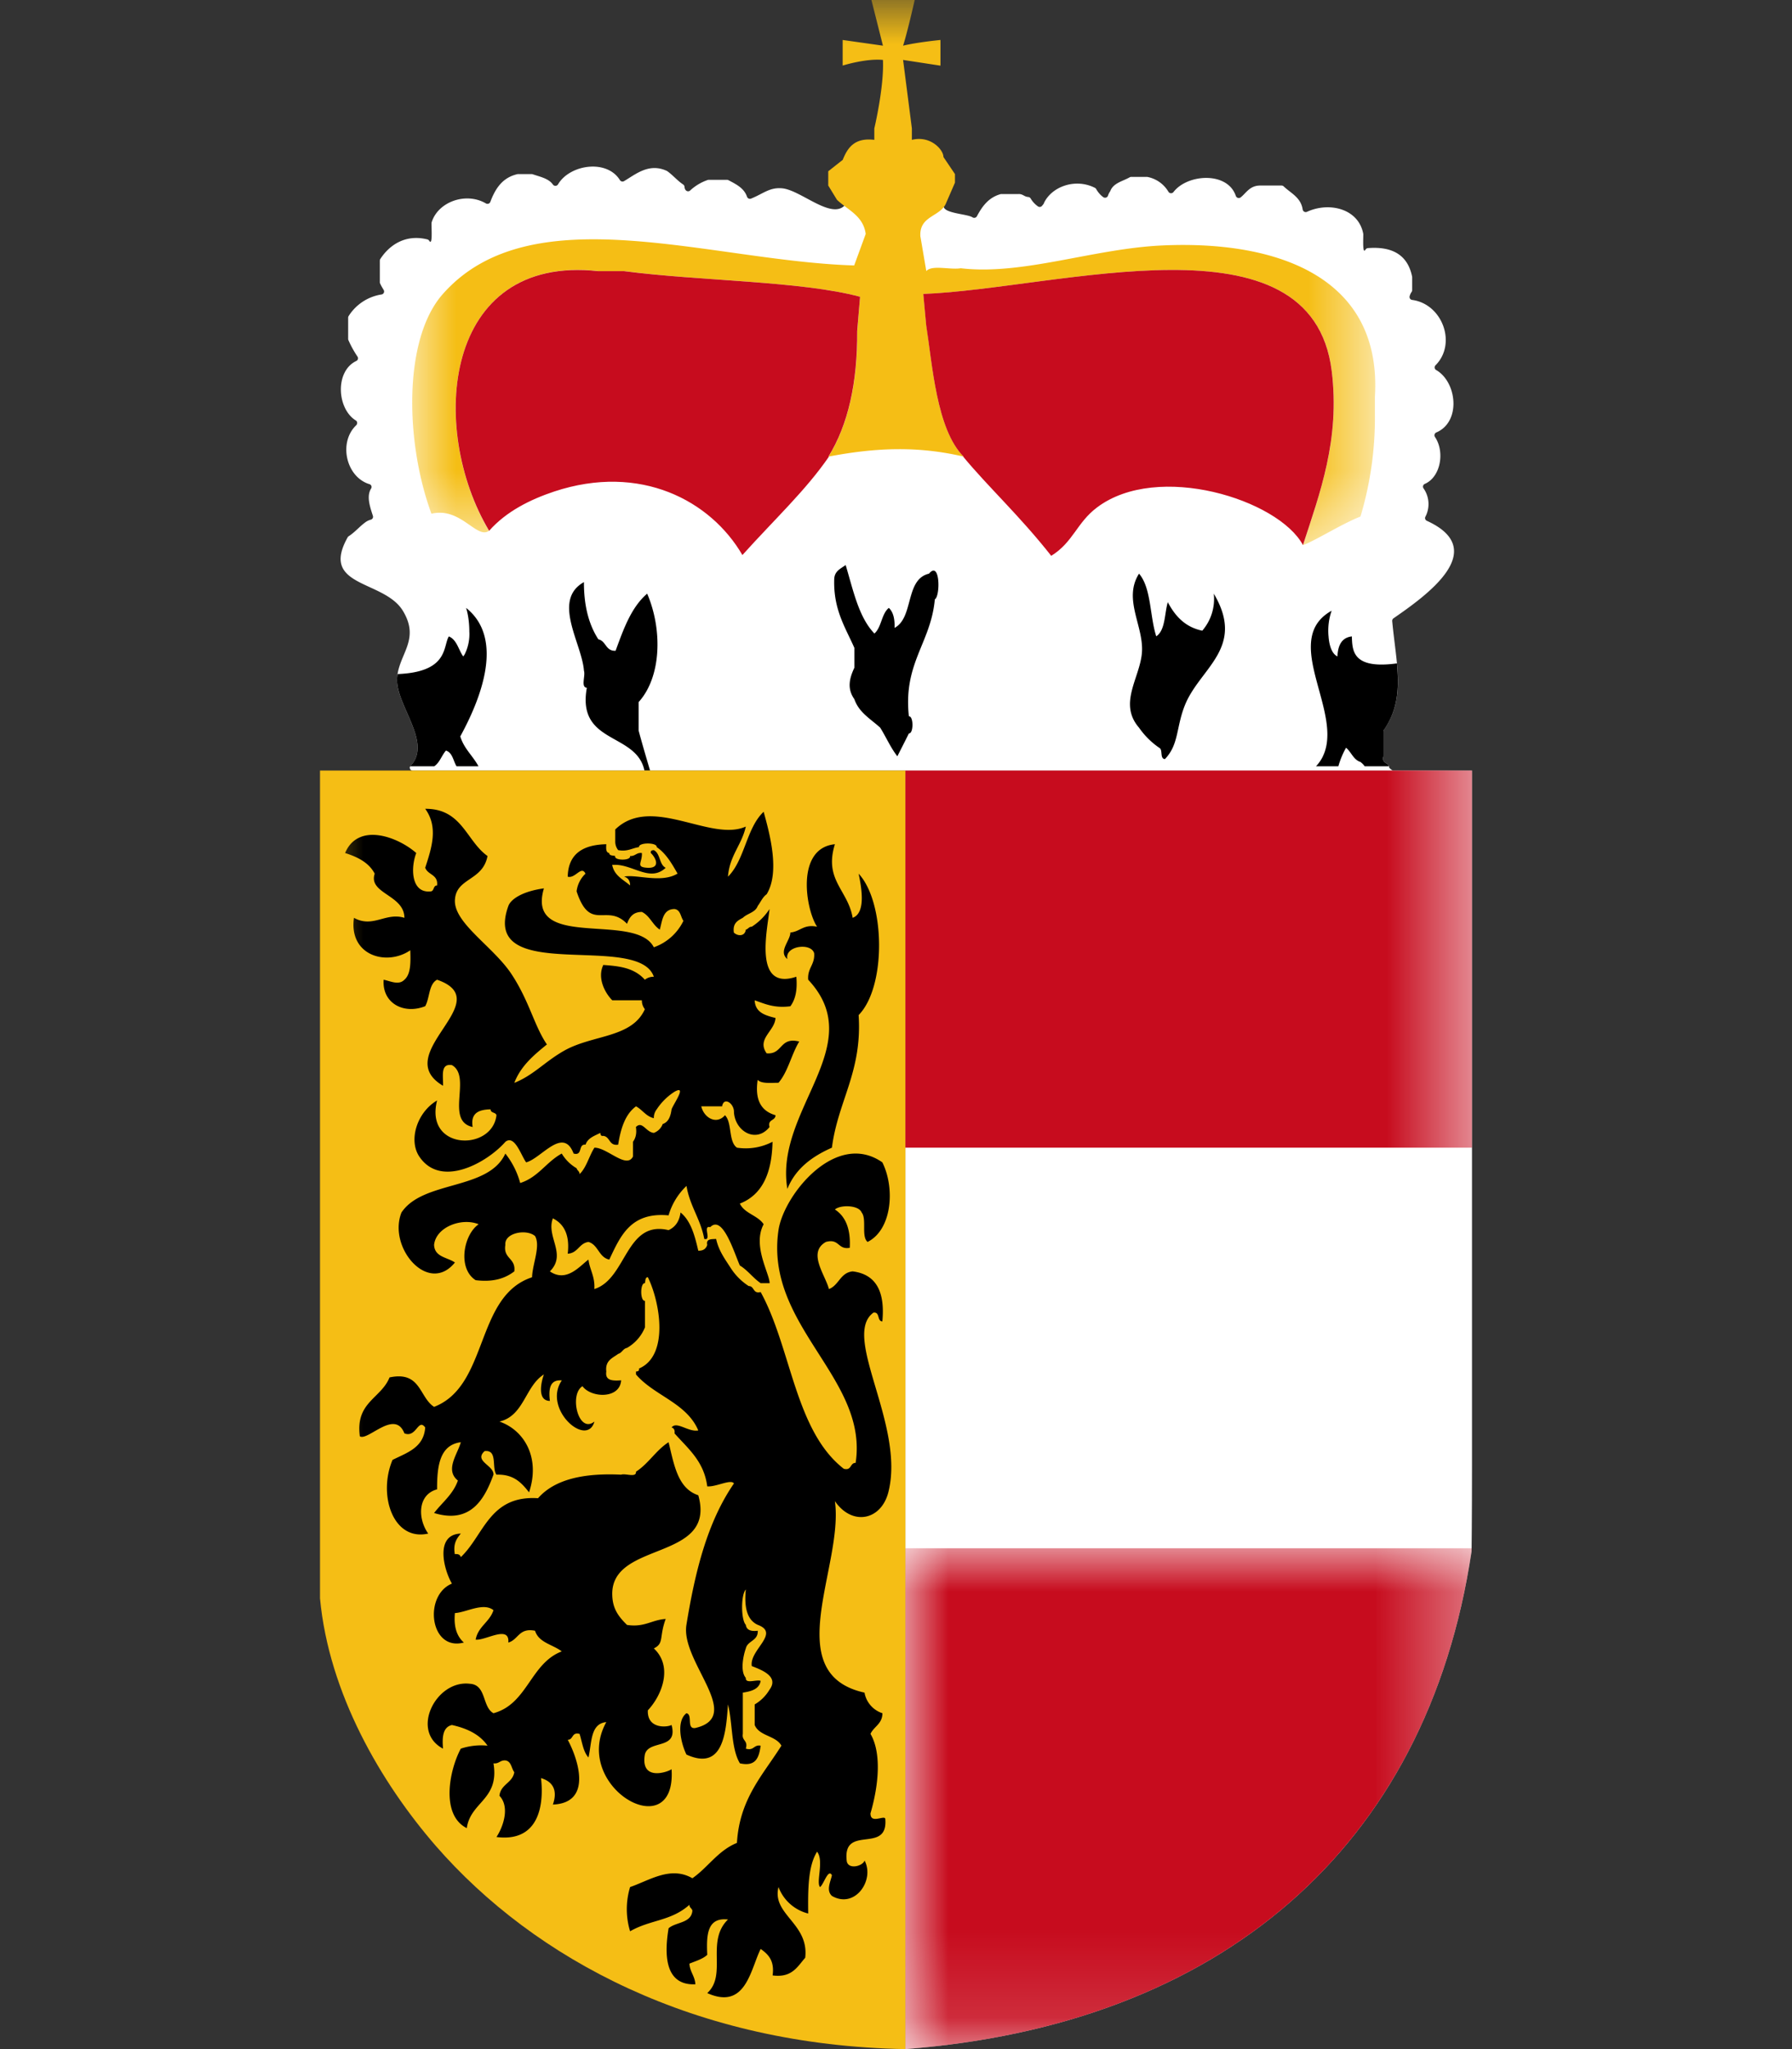 <svg width="21" height="24" viewBox="0 0 21 24" xmlns="http://www.w3.org/2000/svg" xmlns:xlink="http://www.w3.org/1999/xlink">
    <rect x="0" y="0" width="21" height="24" fill="#333333" stroke="none"/>
    <defs>
        <path id="a" d="M0 0h11.283v6.384H0z"/>
        <path id="c" d="M0 0h6.64v5.866H0z"/>
        <path id="e" d="M0 24h13.5V0H0z"/>
    </defs>
    <g fill="none" fill-rule="evenodd">
        <path fill="none" d="M0 0h15v15H0z"/>
        <g transform="translate(3.75)">
            <path d="M6.145 2.41c-.162.156-.51-.181-.726-.204-.148-.015-.22.06-.367.12a.036.036 0 0 1-.048-.022c-.035-.102-.128-.146-.218-.194a.036.036 0 0 0-.017-.004H4.55a.573.573 0 0 0-.21.123.036.036 0 0 1-.056-.004.06.06 0 0 1-.012-.034.037.037 0 0 0-.016-.03c-.067-.044-.117-.106-.182-.153a.044.044 0 0 0-.007-.005c-.21-.099-.366.037-.503.118a.036.036 0 0 1-.049-.011c-.154-.25-.59-.183-.726.05a.036.036 0 0 1-.06.001c-.049-.07-.148-.09-.237-.12a.036.036 0 0 0-.011-.002h-.158a.04.04 0 0 0-.01.001c-.175.04-.259.169-.317.325a.036.036 0 0 1-.051.018c-.233-.137-.56-.021-.636.219a.038.038 0 0 0-.002.01c-.002.06.015.274-.027.208a.037.037 0 0 0-.022-.016c-.253-.063-.442.062-.551.229a.036.036 0 0 0-.006.02v.25c0 .004 0 .009.002.013.012.03.028.054.043.08a.035.035 0 0 1-.025.053.557.557 0 0 0-.385.252.036.036 0 0 0-.006.02v.248c0 .006.001.01.003.015.03.068.066.133.106.192a.035.035 0 0 1-.014.052c-.252.12-.227.56-.005.697.02.012.02.04.004.056-.21.2-.12.606.156.69a.034.034 0 0 1 .019.051c-.057.09-.013.215.021.32a.035.035 0 0 1-.026.045.19.19 0 0 0-.062.03c-.069.05-.122.116-.195.163a.036.036 0 0 0-.012.012c-.332.59.421.497.645.86.212.347-.056.512-.067.803-.01.302.4.727.172 1a.046.046 0 0 1-.007.006l-.002.001c-.027.021-.013.064.022.064h11.486a.172.172 0 0 1-.044-.034c0-.066-.09-.043-.069-.13l.001-.008v-.286c0-.007.002-.014.006-.02.258-.372.146-.754.097-1.273a.036.036 0 0 1 .015-.033c.383-.265 1.14-.8.391-1.142a.035.035 0 0 1-.016-.05.32.32 0 0 0-.023-.33.035.035 0 0 1 .014-.052c.187-.08.238-.376.12-.55a.036.036 0 0 1 .016-.053c.29-.123.244-.586 0-.73a.035.035 0 0 1-.009-.057c.252-.254.079-.718-.274-.765a.035.035 0 0 1-.03-.043.164.164 0 0 1 .024-.052.036.036 0 0 0 .006-.019v-.152l-.001-.008c-.048-.235-.21-.357-.518-.333a.038.038 0 0 0-.029.019c-.036.06-.024-.138-.025-.184-.053-.296-.398-.381-.66-.26a.036.036 0 0 1-.05-.026c-.021-.143-.138-.191-.223-.272a.036.036 0 0 0-.024-.01h-.256c-.118.003-.157.085-.224.139-.02.015-.049.006-.057-.018-.097-.288-.568-.257-.73-.045a.036.036 0 0 1-.06-.004.367.367 0 0 0-.248-.173h-.188a.035.035 0 0 0-.018.005c-.083.047-.193.067-.227.162a.198.198 0 0 0-.027.053c-.008.024-.038.031-.057.016a.301.301 0 0 1-.08-.092.036.036 0 0 0-.014-.015c-.228-.117-.503-.018-.597.172-.004.016-.015.025-.023.036a.036.036 0 0 1-.05.008.3.3 0 0 1-.085-.092.037.037 0 0 0-.03-.018c-.047-.003-.062-.038-.116-.034h-.197a.04.04 0 0 0-.01.001c-.14.039-.215.143-.277.259-.01.019-.035.024-.053.012-.057-.038-.316-.045-.335-.12L6.145 2.41z" fill="#FFF"/>
            <path d="M6.16 6.618c-.058.043-.132.07-.134.168-.01.355.13.561.236.802v.233c-.06.128-.086.246 0 .368.054.158.192.232.303.334.069.11.122.235.201.335.045-.09.091-.178.135-.268.056.005.056-.205 0-.2-.068-.625.258-.858.304-1.37.066-.036.063-.461-.068-.301-.283.065-.176.515-.404.635.004-.104-.015-.186-.067-.234-.087.07-.085.227-.169.3-.186-.193-.249-.511-.337-.802M9.598 6.719c-.193.303.064.624.033.936-.029.294-.276.587-.033.868a.934.934 0 0 0 .236.235c.047.02.004.128.067.133.166-.17.13-.373.236-.635.177-.435.714-.669.337-1.303a.569.569 0 0 1-.135.434c-.204-.043-.319-.174-.404-.334-.04.139-.028.328-.135.4-.077-.235-.057-.566-.202-.734M3.868 9.025s-.092-.308-.134-.468v-.334c.27-.298.279-.854.1-1.27-.187.16-.277.415-.37.669-.118.006-.11-.114-.202-.134-.11-.169-.17-.39-.169-.67-.379.212-.023.719 0 1.037.02.06-.04.196.034.2-.12.666.58.519.675.97h.066zM11.752 8.86a.469.469 0 0 1-.08.115h.262a.98.98 0 0 1 .09-.217c.062.05.085.14.17.167.025.02.04.037.048.05h.285c-.014-.046-.087-.034-.065-.117v-.3c.174-.247.185-.497.158-.788-.525.072-.521-.155-.528-.31v-.006c-.121.014-.163.107-.169.234-.064-.029-.096-.125-.104-.233a.712.712 0 0 1 .036-.302c-.224.125-.263.318-.236.54.048.38.292.84.133 1.166M1.072 8.958c-.008.007-.018.012-.027.017h.294c.064-.043.087-.127.137-.184.078.025.085.12.124.184h.257c-.065-.122-.17-.206-.213-.35.226-.413.53-1.138.068-1.505.023.07.038.173.038.275a.534.534 0 0 1-.055.27.162.162 0 0 1-.017.023c-.056-.078-.073-.194-.168-.234l-.008.014c-.058.127-.017.404-.593.427a.495.495 0 0 0-.006.06c-.01.303.403.731.169 1.003" fill="#000"/>
            <g transform="translate(1.082)">
                <mask id="b" fill="#fff">
                    <use xlink:href="#a"/>
                </mask>
                <path d="M5.954 2.774c-.019-.253.239-.231.303-.4l.102-.235v-.1l-.135-.2c0-.086-.152-.255-.37-.201v-.134L5.751.702l.438.067V.468s-.269.026-.438.067C5.803.374 5.887 0 5.887 0H5.38l.135.535-.472-.067v.3s.273-.086.472-.066c.015.315-.101.802-.101.802v.134c-.23-.028-.313.09-.37.234l-.17.134v.167l.102.167c.126.12.308.185.337.4l-.135.369c-1.687-.051-3.78-.839-4.82.334-.47.53-.44 1.745-.134 2.574.342-.083.531.303.674.2C.185 5.022.357 2.975 2.18 3.175h.304c.885.117 2.071.115 2.763.301l-.033.401c.004.606-.106 1.099-.337 1.471.583-.112 1.07-.12 1.584 0-.32-.319-.366-1.085-.438-1.537l-.034-.368c1.589-.062 4.551-.989 4.785.902.1.806-.139 1.43-.337 2.04.152-.056.446-.245.674-.335a4.02 4.02 0 0 0 .169-1.203v-.2c.086-1.41-1.156-1.834-2.494-1.772-.806.037-1.633.352-2.359.267-.125.021-.336-.043-.404.033l-.068-.4z" fill="#F5BE15" mask="url(#b)"/>
            </g>
            <path d="M5.958 5.348c.231-.372.341-.865.337-1.47l.034-.402c-.692-.186-1.879-.184-2.764-.3h-.303c-1.823-.201-1.995 1.846-1.28 3.041.2-.227.483-.367.762-.46 1.01-.334 1.835.106 2.206.744.379-.421.745-.76 1.015-1.154l-.007.001M11.856 4.345c-.234-1.891-3.197-.964-4.786-.902l.034.368c.072.452.119 1.218.438 1.537l-.006-.001c.293.355.66.69 1.033 1.163.256-.157.299-.388.536-.566.71-.537 2.126-.094 2.414.44.198-.61.436-1.233.337-2.039" fill="#C70C1E"/>
            <path d="M13.5 17.165v-8.14H6.86V24c3.681-.286 6.112-2.346 6.635-5.831 0 0 .005-.39.005-1.004" fill="#FFF"/>
            <path d="M0 9.025h6.86V24c-2.462-.043-4.346-1.052-5.503-2.38C.713 20.878.104 19.834 0 18.72V9.026z" fill="#F5BE15"/>
            <g transform="translate(6.86 18.134)">
                <mask id="d" fill="#fff">
                    <use xlink:href="#c"/>
                </mask>
                <path d="M6.64 0C6.129 3.507 3.693 5.58 0 5.866V0h6.64z" fill="#C70C1E" mask="url(#d)"/>
            </g>
            <mask id="f" fill="#fff">
                <use xlink:href="#e"/>
            </mask>
            <path fill="#C70C1E" mask="url(#f)" d="M6.86 13.442h6.64V9.025H6.86z"/>
            <path d="M4.085 16.892c-.148.094-.234.25-.382.345.006.075-.124.016-.174.035-.438-.021-.78.054-.974.276-.57-.037-.632.431-.905.69-.007-.027-.029-.04-.07-.035-.022-.126.024-.184.07-.241-.307.01-.2.422-.104.586-.336.138-.259.797.14.69-.08-.07-.121-.18-.105-.345.133-.007.332-.129.452-.034-.045.14-.18.19-.209.345.112.015.4-.177.383.034.118-.032.123-.176.313-.138.044.141.209.161.313.242-.368.14-.4.616-.8.724-.135-.073-.08-.334-.278-.345-.396-.048-.702.556-.313.76-.013-.14 0-.253.104-.277.18.04.328.112.417.242a.757.757 0 0 0-.313.035c-.138.257-.236.778.07.931.045-.312.384-.332.313-.759.066.008.077-.039.14-.034.07.01.069.092.104.138-.022.128-.16.14-.174.276.124.13.045.362-.035.483.477.061.562-.34.522-.69.146.043.195.15.139.31.472-.02.292-.54.174-.759.069 0 .044-.094.139-.069.03.096.043.21.104.276.04-.167.019-.396.209-.414-.419.76.824 1.468.765.552-.049.035-.367.143-.313-.172.042-.178.393-.048.313-.346-.06.03-.288.044-.278-.172.17-.181.295-.516.07-.725.123-.06.06-.129.139-.345-.164.01-.247.101-.453.07-.11-.107-.168-.198-.173-.346-.025-.647 1.229-.391 1.008-1.173-.243-.08-.284-.362-.348-.621m1.427-5.97c.116-.01.154-.1.313-.068-.134-.202-.253-.92.209-.966-.131.42.153.535.208.862.16-.058.102-.363.07-.517.314.336.325 1.327 0 1.656.044.665-.242 1.002-.313 1.553-.232.103-.426.244-.522.483-.156-.925.967-1.68.244-2.45-.011-.137.08-.174.07-.31-.036-.129-.349-.086-.314.068-.11-.089.035-.216.035-.31m1.148 6.556c.202-.787-.555-1.83-.174-2.105.08-.01.039.1.104.103.033-.343-.07-.552-.348-.586-.146.015-.16.163-.278.207-.043-.167-.255-.429-.035-.552.159-.043.137.094.279.069.012-.22-.048-.367-.174-.449.07-.059.282-.05.313.035.063.075-.007.282.07.345.285-.142.325-.627.173-.932-.546-.38-1.157.385-1.217.794-.165 1.123 1.056 1.73.904 2.726-.069 0-.044.094-.139.069-.573-.445-.614-1.415-.974-2.07-.095.024-.07-.07-.14-.07a.704.704 0 0 1-.208-.207c-.067-.105-.143-.203-.174-.345-.055.004-.12-.004-.104.07-.014.043-.045.07-.105.068-.041-.177-.087-.35-.208-.448-.013.102-.06.17-.14.207-.505-.12-.489.57-.87.69.009-.146-.053-.223-.069-.345-.1.073-.256.273-.452.138.202-.202-.047-.405.035-.621.13.065.2.193.174.414.12-.007.132-.122.243-.138.116.034.12.18.244.207.13-.273.248-.56.695-.518a.77.77 0 0 1 .21-.345c.039.237.165.387.208.621.094.025-.025-.163.07-.138.146-.148.278.293.347.449.094.057.154.146.244.207H5.269c-.001-.115-.204-.439-.07-.69-.069-.105-.223-.124-.279-.242.267-.104.376-.363.383-.724a.678.678 0 0 1-.417.069c-.102-.072-.054-.292-.14-.38-.1.116-.247.03-.278-.104h.244c.021-.12.145-.03.139.07.016.228.263.365.417.172-.025-.094.07-.07.07-.138-.162-.047-.245-.17-.209-.414.045.047.151.034.244.034.112-.13.151-.332.243-.483-.233-.058-.191.155-.382.138-.12-.17.096-.259.104-.414-.12-.03-.238-.063-.244-.207.12.042.23.094.418.07.06-.08.084-.193.07-.346-.509.17-.337-.559-.314-.793a.705.705 0 0 1-.208.207c-.035 0-.042.028-.07.034-.01.08-.093.08-.14.035-.016-.109.044-.141.105-.173.052-.052.147-.062.174-.138.035-.046.057-.104.105-.138.16-.261.034-.716-.035-.966-.203.19-.22.564-.418.76.018-.248.161-.37.209-.587-.41.186-1.105-.378-1.53.034v.138a.162.162 0 0 0 .034.104c.113.02.162-.024.244-.035-.006-.057.214-.057.208 0 .11.075.177.193.244.31-.191.116-.48.006-.626.035.043.014.07.045.07.104-.081-.07-.187-.115-.21-.242h.035c.214.001.413.204.592.035-.078-.038-.061-.17-.14-.207-.02.002-.04.005-.034.034.055.051.12.178-.035.173-.151-.007-.063-.06-.07-.173-.065-.008-.076.039-.139.035.016.056-.19.056-.174 0-.027-.008-.068-.001-.07-.035-.04-.006-.037-.054-.034-.103-.271.006-.446.11-.452.38.089.026.16-.136.208-.035a.342.342 0 0 0-.104.207c.16.485.352.132.591.38.028-.077.07-.139.174-.139.094.045.125.152.21.207.03-.107.035-.24.173-.241.072.01.07.092.104.138a.609.609 0 0 1-.347.31c-.215-.42-1.506.046-1.288-.69-.248.034-.388.125-.417.207-.334.934 1.524.298 1.705.828a.165.165 0 0 0-.105.035c-.13-.146-.316-.16-.487-.173-.072.15.015.323.105.414h.347a.161.161 0 0 0 .035.104c-.152.338-.605.297-.94.483-.232.13-.363.29-.59.38.077-.2.229-.325.382-.45-.15-.22-.205-.507-.417-.827-.213-.32-.673-.594-.661-.863.012-.264.327-.222.382-.517-.25-.178-.298-.556-.73-.553.155.214.077.455 0 .69.03.086.154.078.139.208-.046 0-.032.06-.07.069-.238.029-.24-.28-.174-.449-.215-.19-.68-.364-.834 0 .149.047.28.113.347.242-.078.235.348.247.348.517-.22-.068-.368.124-.591 0-.063.442.383.57.66.38.005.141.007.281-.069.345-.065.068-.164.016-.243 0-.02.276.237.41.487.31.054-.096.04-.258.139-.31.73.253-.566.867.07 1.242.004-.11-.035-.264.104-.242.237.135-.086.653.243.725-.027-.165.073-.204.21-.207 0 .046.06.032.069.069-.049.426-.845.413-.696-.173-.237.14-.336.465-.209.656.252.378.795.073 1.01-.172.11-.085.183.161.243.241.175-.044.434-.426.556-.103.112.03.048-.114.14-.104.025-.078.104-.103.173-.138.002.021.006.04.035.035.082.01.065.12.174.103.03-.189.082-.356.209-.449.076.04.115.116.209.139a.161.161 0 0 1 .034-.104.703.703 0 0 1 .21-.207c.15-.084-.015.146-.036.207-.011.08-.035.149-.104.172a.175.175 0 0 1-.104.104c-.094-.009-.133-.145-.21-.069.012.08-.005.132-.034.173v.172c-.075.152-.302-.104-.452-.103-.063.098-.092.23-.174.31 0-.035-.028-.041-.035-.069a.488.488 0 0 1-.174-.172c-.18.097-.275.278-.487.345a.957.957 0 0 0-.174-.345c-.199.435-.962.31-1.217.69-.164.409.315.971.626.586-.088-.062-.239-.062-.244-.207.022-.209.324-.322.522-.241-.177.122-.25.518-.035.655.212.026.348-.023.453-.103.02-.158-.132-.146-.105-.31-.014-.143.248-.19.348-.104.067.118-.03.325-.035.483-.671.22-.505 1.27-1.148 1.518-.176-.113-.154-.423-.522-.345-.099.247-.403.29-.348.69.095.058.41-.323.522-.035.141.057.16-.182.244-.069-.017.237-.213.295-.383.38-.173.409.005.956.418.863-.127-.18-.122-.458.104-.518-.001-.277.032-.52.278-.552-.036.138-.19.324-.034.449-.057.162-.183.255-.279.38.427.131.592-.161.696-.45.004-.11-.233-.157-.104-.275.157-.019.08.195.139.276.204-.007.295.097.382.207.136-.41-.06-.73-.347-.829.29-.068.3-.414.521-.552-.034.092-.08.309.07.31-.017-.142 0-.252.14-.24-.23.333.294.795.382.482-.188.15-.299-.318-.14-.414.101.138.438.152.453-.069-.1.007-.19.005-.174-.103-.015-.13.073-.157.14-.207.045-.012.054-.06.103-.07a.49.49 0 0 0 .21-.24v-.311c-.058.005-.058-.213 0-.207.007-.027 0-.068.034-.07.147.3.248.921-.104 1.07.006.03-.014.033-.035.035v.034c.213.25.593.332.73.656-.117.022-.253-.113-.313-.035.027.008.04.03.035.07.157.177.345.325.383.62.103.009.278-.089.313-.034-.313.454-.456 1.036-.557 1.656-.07.433.683 1.072.105 1.208-.11.017-.026-.158-.105-.173-.128.1-.058.366 0 .484.436.2.464-.267.487-.587.056.22.035.518.14.69.194.043.224-.077.243-.207-.084-.014-.076.063-.174.035.029-.098-.049-.09-.035-.173v-.483c.1-.016.192-.04.209-.138-.05-.019-.18.04-.174-.035-.068-.077-.03-.26 0-.345.022-.093.145-.086.14-.207-.08.01-.132-.008-.14-.069-.058-.06-.058-.354 0-.414-.02.204.012.356.14.414.267.099-.101.294-.07.483.11.043.323.12.208.276a.488.488 0 0 1-.174.173v.241c.054.132.248.123.313.242-.213.34-.49.618-.521 1.139-.222.09-.338.286-.522.414-.256-.148-.504.026-.73.103a.89.89 0 0 0 0 .518c.24-.138.478-.117.695-.31 0 .034.028.04.035.068-.012.15-.193.131-.279.207-.05.3-.049.672.314.656-.006-.098-.064-.144-.07-.242.073-.03.155-.053.209-.103-.01-.228-.005-.442.243-.414-.263.257-.006.646-.243.862.452.203.506-.277.626-.517.088.062.164.136.14.31.227.03.29-.102.382-.207.047-.404-.394-.505-.313-.828a.502.502 0 0 0 .348.31c-.003-.278-.003-.553.104-.724.084.105-.015.36.035.414.043-.03.096-.222.139-.138-.017.079-.07.176 0 .242.27.156.504-.185.383-.414-.025.069-.199.11-.21 0-.047-.429.483-.072.453-.483.001-.063-.175.065-.174-.07.1-.344.128-.712 0-.931.04-.087.139-.116.14-.242a.31.31 0 0 1-.21-.241c-1.008-.223-.241-1.485-.347-2.243.202.294.541.226.626-.103" fill="#000" mask="url(#f)"/>
        </g>
    </g>
</svg>
